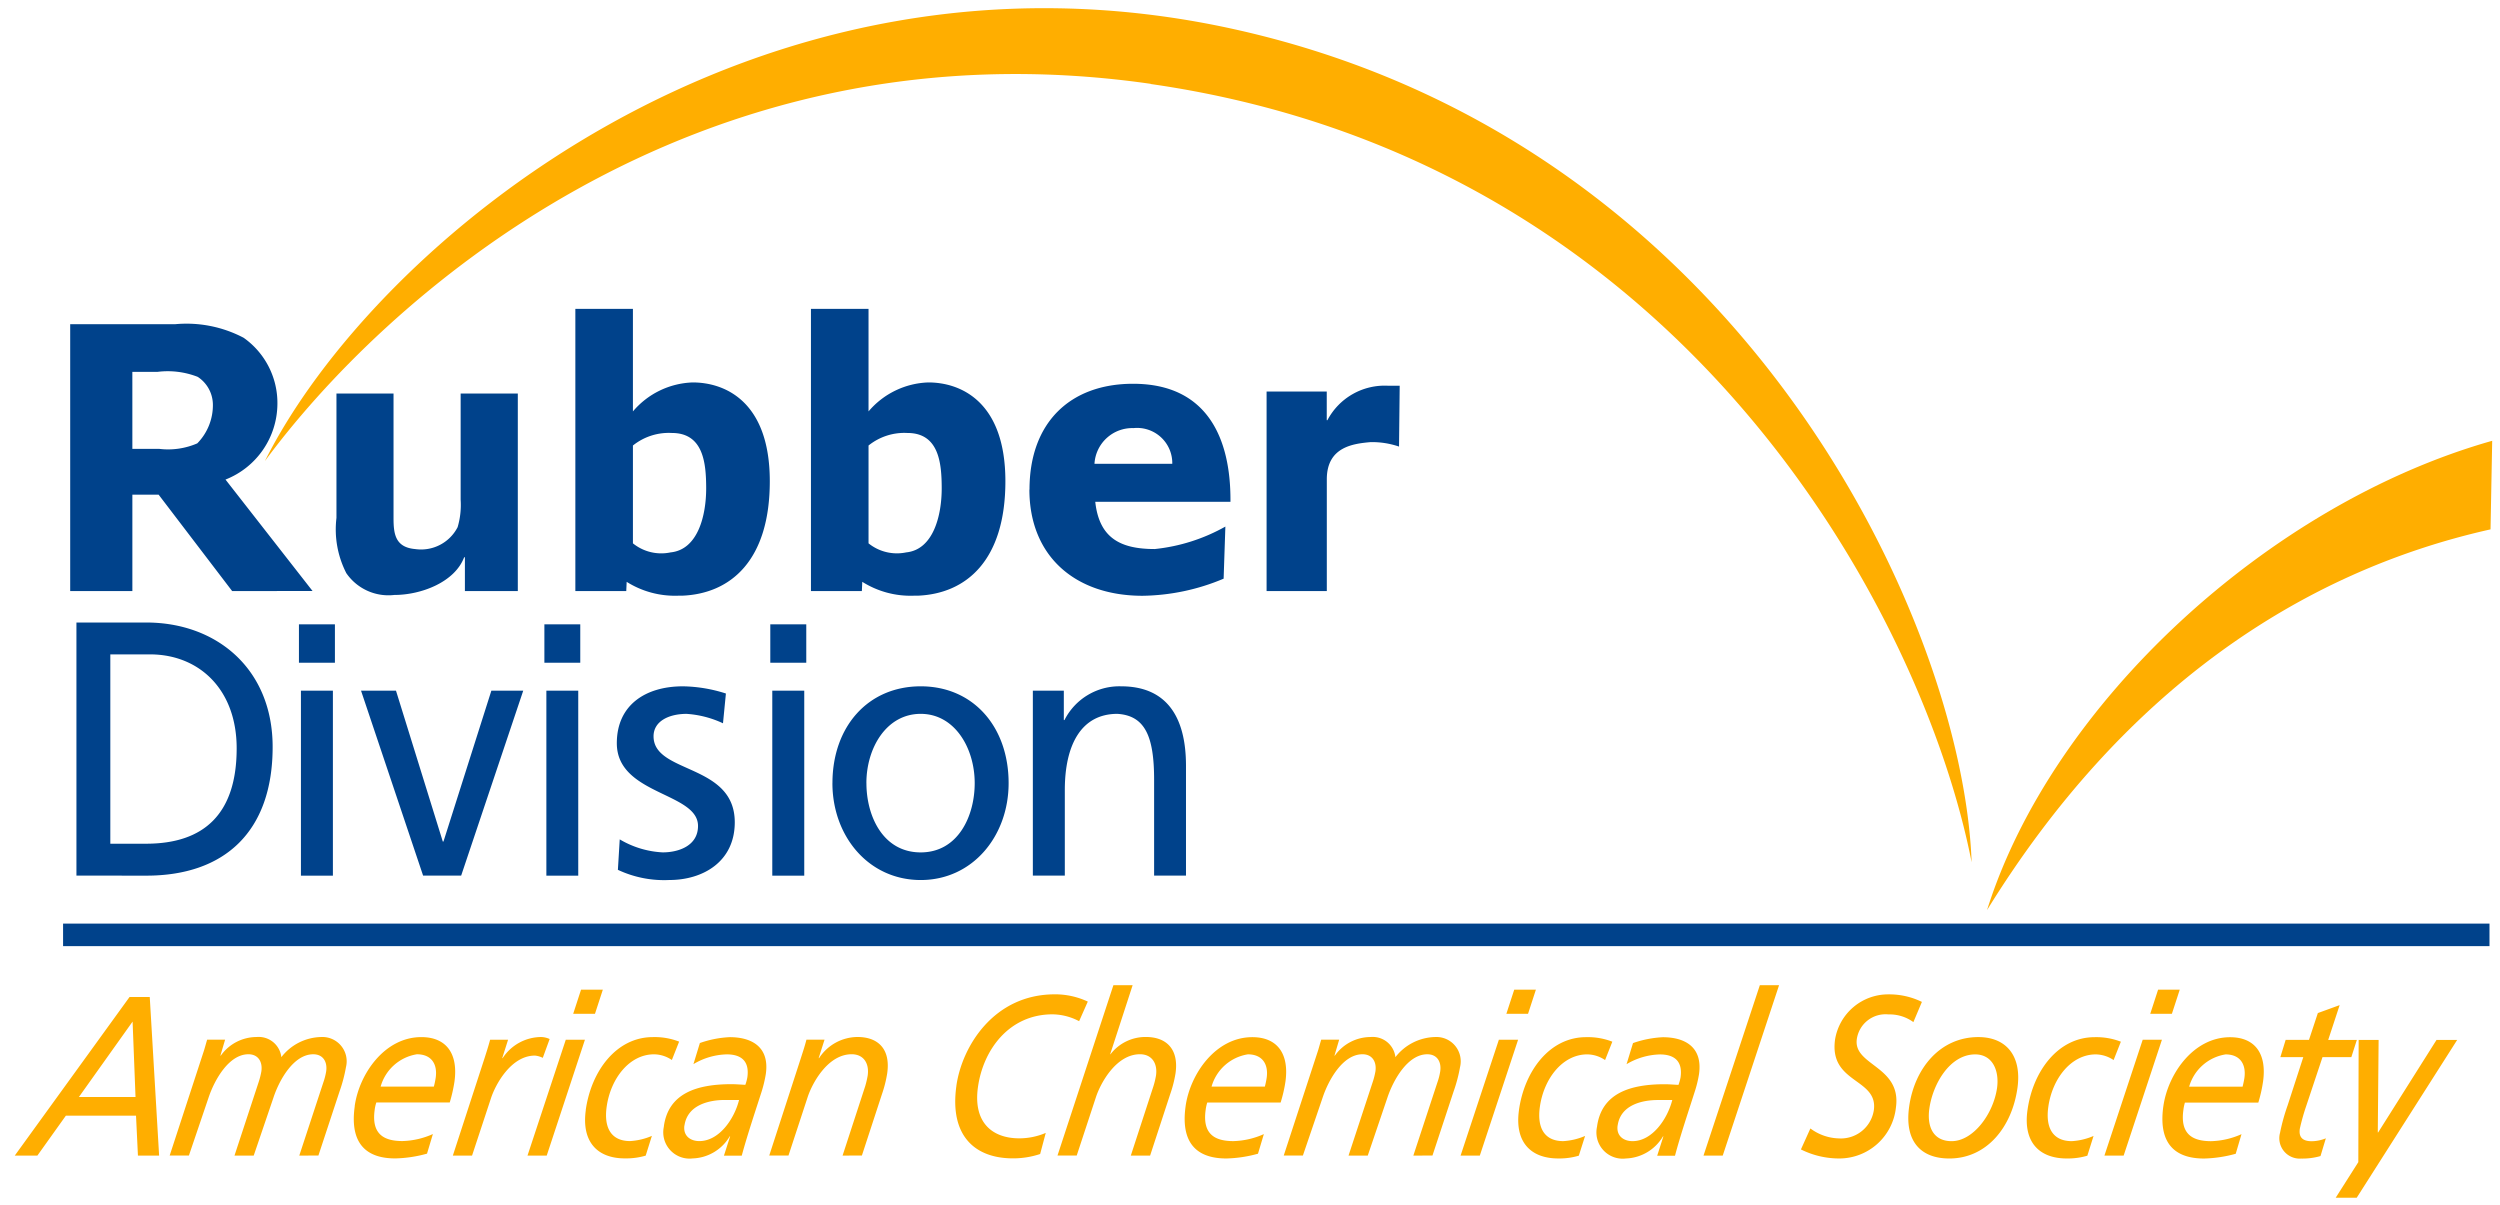 <?xml version="1.0" encoding="UTF-8"?>
<svg xmlns="http://www.w3.org/2000/svg" width="165.794" height="79.932" viewBox="0 0 165.794 79.932">
  <g id="RD_Logo_for_Header" data-name="RD Logo for Header" transform="translate(-149.022 -18.008)">
    <path id="Path_1591" data-name="Path 1591" d="M11094,22053.26v-1.494h160.914v1.494Zm51.023-10.809c0-3.73,2.342-6.42,5.855-6.42,3.487,0,5.828,2.689,5.828,6.42,0,3.51-2.385,6.426-5.828,6.426C11147.407,22048.877,11145.021,22045.961,11145.021,22042.451Zm2.253,0c0,2.191,1.1,4.594,3.6,4.594,2.475,0,3.581-2.4,3.581-4.594,0-2.33-1.328-4.594-3.581-4.594C11148.6,22037.857,11147.274,22040.121,11147.274,22042.451Zm-16.482,5.75.122-2.02a6.178,6.178,0,0,0,2.851.863c1.046,0,2.341-.432,2.341-1.754,0-2.236-5.385-2.049-5.385-5.484,0-2.553,1.926-3.775,4.383-3.775a9.729,9.729,0,0,1,2.851.477l-.193,1.975a6.716,6.716,0,0,0-2.413-.625c-1.168,0-2.192.482-2.192,1.488,0,2.5,5.386,1.783,5.386,5.7,0,2.623-2.12,3.83-4.34,3.83A7.214,7.214,0,0,1,11130.792,22048.2Zm10.239.389v-12.271h2.12v12.271Zm-14.982,0v-12.271h2.114v12.271Zm-16.277,0v-12.271h2.12v12.271Zm56.581-.006v-6.348c0-2.867-.587-4.262-2.436-4.379-2.407,0-3.486,2.07-3.486,5.053v5.674h-2.12v-12.266h2.054v1.949h.044a4.079,4.079,0,0,1,3.758-2.236c2.972,0,4.3,1.971,4.3,5.264v7.289Zm-48.479,0-4.117-12.266h2.318l3.105,10.008h.044l3.177-10.008h2.114l-4.117,12.266Zm-22.99,0V22031.8h4.638c4.66,0,8.374,3.078,8.374,8.252,0,5.629-3.2,8.535-8.374,8.535Zm2.247-2.115h2.368c3.869,0,6.011-2,6.011-6.326,0-3.918-2.5-6.23-5.745-6.23h-2.634Zm43.768-12v-2.551h2.386v2.551Zm-14.982,0v-2.551h2.38v2.551Zm-16.277,0v-2.551h2.386v2.551Zm37.359-5.369-.028.615h-3.376V22011h3.819v6.8a5.43,5.43,0,0,1,3.968-1.922c2.087,0,5.108,1.213,5.108,6.553,0,5.248-2.59,7.467-5.828,7.59-.084,0-.168,0-.251,0A6,6,0,0,1,11147,22029.1Zm.415-9.031v6.48a3,3,0,0,0,2.5.6c1.8-.184,2.358-2.447,2.353-4.273-.006-1.6-.16-3.646-2.274-3.646A3.79,3.79,0,0,0,11147.413,22020.064Zm-16.04,9.031-.027.615h-3.376V22011h3.818v6.8a5.43,5.43,0,0,1,3.963-1.922c2.093,0,5.114,1.213,5.114,6.553,0,5.248-2.59,7.467-5.828,7.59-.084,0-.168,0-.251,0A6.006,6.006,0,0,1,11131.373,22029.1Zm.415-9.031v6.48a2.989,2.989,0,0,0,2.5.6c1.811-.184,2.363-2.447,2.358-4.273-.006-1.6-.161-3.646-2.275-3.646A3.793,3.793,0,0,0,11131.788,22020.064Zm26.3,2.916c0-4.439,2.689-7.018,6.868-7.018,4.976,0,6.459,3.691,6.459,7.688l0,.139h-8.966c.261,2.412,1.677,3.133,3.946,3.133a12.06,12.06,0,0,0,4.683-1.49l-.116,3.455a14.255,14.255,0,0,1-5.391,1.135C11161.133,22030.021,11158.084,22027.414,11158.084,22022.98Zm4.316-1.711h5.153a2.335,2.335,0,0,0-2.574-2.367A2.512,2.512,0,0,0,11162.4,22021.27Zm-49.635,7.229a6.354,6.354,0,0,1-.642-3.637v-8.252h3.785v8.252c0,1.059.111,1.949,1.445,2.064a2.725,2.725,0,0,0,2.806-1.455,5.222,5.222,0,0,0,.2-1.82v-7.041h3.791v13.1h-3.509v-2.242h-.05c-.62,1.65-2.851,2.5-4.627,2.5A3.39,3.39,0,0,1,11112.766,22028.5Zm61.042,1.213v-13.234h3.99v1.9h.044a4.291,4.291,0,0,1,4.024-2.285h.769l-.044,4.035a5.54,5.54,0,0,0-1.9-.295c-1.112.105-2.889.295-2.889,2.463v7.412Zm-68.6,0-4.876-6.393h-1.743v6.393h-4.123v-17.7h6.963a8.132,8.132,0,0,1,4.538.9,5.291,5.291,0,0,1,2.241,4.412,5.428,5.428,0,0,1-3.442,4.992l5.772,7.389Zm-6.619-9.432h1.782a4.868,4.868,0,0,0,2.523-.365,3.616,3.616,0,0,0,1.035-2.611,2.222,2.222,0,0,0-1.007-1.8,5.469,5.469,0,0,0-2.657-.332h-1.677Z" transform="translate(-10940.795 -21972.508)" fill="#00428b" stroke="rgba(0,0,0,0)" stroke-width="1"></path>
    <path id="Path_1590" data-name="Path 1590" d="M11247.92,22089.877l1.5-2.361.022-8.105h1.324l-.055,6.131h.027l3.869-6.131h1.37l-6.664,10.467Zm-3.691-4.307a13.074,13.074,0,0,1,.5-1.809l1.042-3.209h-1.52l.35-1.143h1.547l.588-1.779,1.446-.527-.759,2.307h1.9l-.366,1.143h-1.912l-1.1,3.3a13.932,13.932,0,0,0-.405,1.451c-.077.539.155.826.8.826a2.572,2.572,0,0,0,.926-.193l-.354,1.176a4.288,4.288,0,0,1-1.27.166A1.354,1.354,0,0,1,11244.229,22085.57Zm-7.739-1.758c.3-2.129,1.984-4.58,4.424-4.58,1.669,0,2.444,1.109,2.189,2.934a9.359,9.359,0,0,1-.315,1.4h-4.868a2.939,2.939,0,0,0-.1.482c-.228,1.613.6,2.078,1.835,2.078a5.236,5.236,0,0,0,2.018-.465l-.383,1.3a8.545,8.545,0,0,1-2.1.316C11237.509,22087.277,11236.112,22086.523,11236.489,22083.813Zm1.713-1.3h3.542c.056-.229.095-.41.122-.588.122-.9-.288-1.553-1.247-1.553A3,3,0,0,0,11238.2,22082.516Zm-10.722,1.551c.36-2.605,2.046-4.834,4.446-4.834a4.508,4.508,0,0,1,1.746.3l-.482,1.219a2.164,2.164,0,0,0-1.181-.377c-1.642,0-2.889,1.613-3.149,3.482-.2,1.43.333,2.271,1.559,2.271a4.27,4.27,0,0,0,1.441-.344l-.411,1.309a4.555,4.555,0,0,1-1.357.184C11228.262,22087.277,11227.181,22086.191,11227.48,22084.066Zm-7.851-.209c.355-2.562,2.057-4.631,4.591-4.631,1.857,0,2.888,1.254,2.595,3.365-.36,2.6-2.035,4.686-4.519,4.686C11220.4,22087.277,11219.314,22086.129,11219.63,22083.857Zm1.342.105c-.172,1.219.267,2.166,1.475,2.166,1.437,0,2.772-1.807,3.016-3.537.155-1.146-.3-2.217-1.452-2.217C11222.313,22080.375,11221.193,22082.365,11220.972,22083.963Zm-8.516,2.711.627-1.387a3.3,3.3,0,0,0,1.9.66,2.211,2.211,0,0,0,2.307-1.869c.3-2.135-2.978-1.758-2.572-4.684a3.57,3.57,0,0,1,3.554-3,4.919,4.919,0,0,1,2.206.5l-.565,1.34a2.683,2.683,0,0,0-1.652-.51,1.923,1.923,0,0,0-2.1,1.641c-.244,1.764,2.982,1.775,2.594,4.535a3.78,3.78,0,0,1-3.736,3.377A5.659,5.659,0,0,1,11212.456,22086.674Zm-13.521-1.52c.3-2.189,2.167-2.8,4.484-2.8.271,0,.6.027.915.043a3.011,3.011,0,0,0,.139-.5c.155-1.1-.438-1.52-1.375-1.52a4.527,4.527,0,0,0-2.207.648l.428-1.4a6.967,6.967,0,0,1,1.979-.389c1.4,0,2.655.6,2.4,2.439a7.7,7.7,0,0,1-.294,1.2c-.454,1.43-.942,2.867-1.3,4.219h-1.181l.41-1.279h-.027a2.981,2.981,0,0,1-2.456,1.463A1.743,1.743,0,0,1,11198.936,22085.154Zm1.363-.061c-.094.676.383,1.035.992,1.035,1.286,0,2.3-1.43,2.634-2.727h-.976C11201.984,22083.4,11200.493,22083.689,11200.3,22085.094Zm-6.542-1.027c.366-2.605,2.046-4.834,4.446-4.834a4.48,4.48,0,0,1,1.746.3l-.481,1.219a2.153,2.153,0,0,0-1.182-.377c-1.641,0-2.883,1.613-3.143,3.482-.2,1.43.332,2.271,1.552,2.271a4.3,4.3,0,0,0,1.447-.344l-.416,1.309a4.494,4.494,0,0,1-1.353.184C11194.544,22087.277,11193.458,22086.191,11193.757,22084.066Zm-22.108-.254c.3-2.129,1.984-4.58,4.424-4.58,1.669,0,2.45,1.109,2.2,2.934a9.35,9.35,0,0,1-.321,1.4h-4.867a2.845,2.845,0,0,0-.105.482c-.228,1.613.6,2.078,1.84,2.078a5.256,5.256,0,0,0,2.019-.465l-.389,1.3a8.458,8.458,0,0,1-2.09.316C11172.674,22087.277,11171.271,22086.523,11171.648,22083.813Zm1.719-1.3h3.537a5.637,5.637,0,0,0,.122-.588c.127-.9-.289-1.553-1.248-1.553A2.988,2.988,0,0,0,11173.367,22082.516Zm-16.92-.051c.36-2.572,2.45-6.07,6.53-6.07a5.11,5.11,0,0,1,2.185.482l-.576,1.3a3.877,3.877,0,0,0-1.764-.455c-2.877,0-4.6,2.352-4.944,4.824-.327,2.307.9,3.4,2.749,3.4a4.463,4.463,0,0,0,1.747-.361l-.372,1.4a5.654,5.654,0,0,1-1.779.289C11157.706,22087.277,11155.981,22085.8,11156.447,22082.465Zm-19.4,2.689c.3-2.189,2.167-2.8,4.49-2.8.266,0,.6.027.914.043a2.927,2.927,0,0,0,.134-.5c.155-1.1-.438-1.52-1.369-1.52a4.509,4.509,0,0,0-2.207.648l.427-1.4a6.9,6.9,0,0,1,1.979-.389c1.4,0,2.655.6,2.395,2.439a8.38,8.38,0,0,1-.288,1.2c-.46,1.43-.942,2.867-1.309,4.219h-1.181l.41-1.279h-.027a2.965,2.965,0,0,1-2.456,1.463A1.745,1.745,0,0,1,11137.05,22085.154Zm1.363-.061c-.094.676.383,1.035.992,1.035,1.292,0,2.307-1.43,2.634-2.727h-.976C11140.1,22083.4,11138.612,22083.689,11138.413,22085.094Zm-6.542-1.027c.366-2.605,2.046-4.834,4.446-4.834a4.48,4.48,0,0,1,1.746.3l-.482,1.219a2.134,2.134,0,0,0-1.181-.377c-1.641,0-2.883,1.613-3.143,3.482-.2,1.43.332,2.271,1.552,2.271a4.264,4.264,0,0,0,1.447-.344l-.41,1.309a4.562,4.562,0,0,1-1.358.184C11132.658,22087.277,11131.577,22086.191,11131.871,22084.066Zm-15.323-.254c.294-2.129,1.979-4.58,4.419-4.58,1.669,0,2.45,1.109,2.2,2.934a10,10,0,0,1-.316,1.4h-4.867a2.456,2.456,0,0,0-.11.482c-.228,1.613.6,2.078,1.84,2.078a5.24,5.24,0,0,0,2.019-.465l-.389,1.3a8.465,8.465,0,0,1-2.09.316C11117.568,22087.277,11116.166,22086.523,11116.548,22083.813Zm1.714-1.3h3.536a5.171,5.171,0,0,0,.122-.588c.128-.9-.282-1.553-1.247-1.553A2.988,2.988,0,0,0,11118.262,22082.516Zm114.324,4.578,2.539-7.684h1.275l-2.539,7.684Zm-26.588,0,3.736-11.3h1.275l-3.736,11.3Zm-16.11,0,2.539-7.684h1.275l-2.539,7.684Zm-3.133,0,1.6-4.867a4.187,4.187,0,0,0,.183-.721c.089-.631-.205-1.131-.859-1.131-1.286,0-2.239,1.674-2.639,2.861l-1.308,3.857h-1.275l1.6-4.867a4.85,4.85,0,0,0,.184-.721c.089-.631-.211-1.131-.859-1.131-1.292,0-2.24,1.674-2.639,2.861l-1.314,3.857h-1.27l2.224-6.807c.094-.271.16-.545.261-.877h1.191l-.311,1.053h.028a2.916,2.916,0,0,1,2.367-1.23,1.513,1.513,0,0,1,1.646,1.336,3.426,3.426,0,0,1,2.639-1.336,1.613,1.613,0,0,1,1.646,2,10.045,10.045,0,0,1-.427,1.613l-1.4,4.246Zm-18.737,0,1.5-4.6a5.226,5.226,0,0,0,.172-.721c.111-.8-.282-1.4-1.064-1.4-1.574,0-2.61,1.9-2.921,2.844l-1.275,3.875h-1.275l3.709-11.3h1.275l-1.491,4.584h.021a2.925,2.925,0,0,1,2.346-1.148c1.342,0,2.2.783,1.968,2.412a8.169,8.169,0,0,1-.36,1.4l-1.325,4.053Zm-19.115,0,1.5-4.6a6.305,6.305,0,0,0,.167-.721c.11-.8-.277-1.4-1.064-1.4-1.574,0-2.611,1.9-2.922,2.85l-1.27,3.869h-1.275l2.112-6.508c.1-.316.238-.721.355-1.176h1.2l-.389,1.221h.028a3.067,3.067,0,0,1,2.55-1.4c1.348,0,2.2.783,1.968,2.406a8.151,8.151,0,0,1-.354,1.4l-1.325,4.053Zm-20.895,0,2.539-7.684h1.27l-2.534,7.684Zm-4.951,0,2.118-6.508c.1-.316.232-.721.354-1.176h1.191l-.388,1.221h.027a3.073,3.073,0,0,1,2.557-1.4,1.423,1.423,0,0,1,.56.133l-.455,1.248a1.492,1.492,0,0,0-.521-.15c-1.574,0-2.617,1.9-2.922,2.85l-1.247,3.781Zm-10.184,0,1.6-4.867a4.3,4.3,0,0,0,.184-.721c.088-.631-.205-1.131-.859-1.131-1.286,0-2.24,1.674-2.634,2.861l-1.313,3.857h-1.275l1.6-4.867a4.948,4.948,0,0,0,.183-.721c.089-.631-.211-1.131-.859-1.131-1.286,0-2.239,1.674-2.639,2.861l-1.309,3.857h-1.275l2.224-6.807c.094-.271.161-.545.261-.877h1.191l-.311,1.053h.028a2.916,2.916,0,0,1,2.367-1.23,1.513,1.513,0,0,1,1.646,1.336,3.427,3.427,0,0,1,2.639-1.336,1.611,1.611,0,0,1,1.646,2,10.045,10.045,0,0,1-.427,1.613l-1.4,4.246Zm-10.7,0-.127-2.65h-4.651l-1.891,2.65h-1.5l7.611-10.516h1.342l.621,10.516Zm-3.914-3.887h3.754l-.194-5Zm137.365-5.516.521-1.6h1.436l-.521,1.6Zm-42.7,0,.521-1.6h1.437l-.521,1.6Zm-61.886,0,.521-1.6H11133l-.521,1.6Zm127.264-38.014-.11,5.887c-12.679,2.834-24.448,10.756-33.391,25.248C11229.1,22057.113,11243.475,22043.869,11258.3,22039.678Zm-88.967-23.66c-30.675-4.414-51.159,14.719-58.743,25.018,7.13-14.264,32.321-35.719,64.287-28.639,33.733,7.473,48.331,39.395,48.9,55.244C11220.611,22051.453,11204.851,22021.129,11169.337,22016.018Z" transform="translate(-10944 -21992.438)" fill="#ffae00" stroke="rgba(0,0,0,0)" stroke-width="1"></path>
  </g>
</svg>
